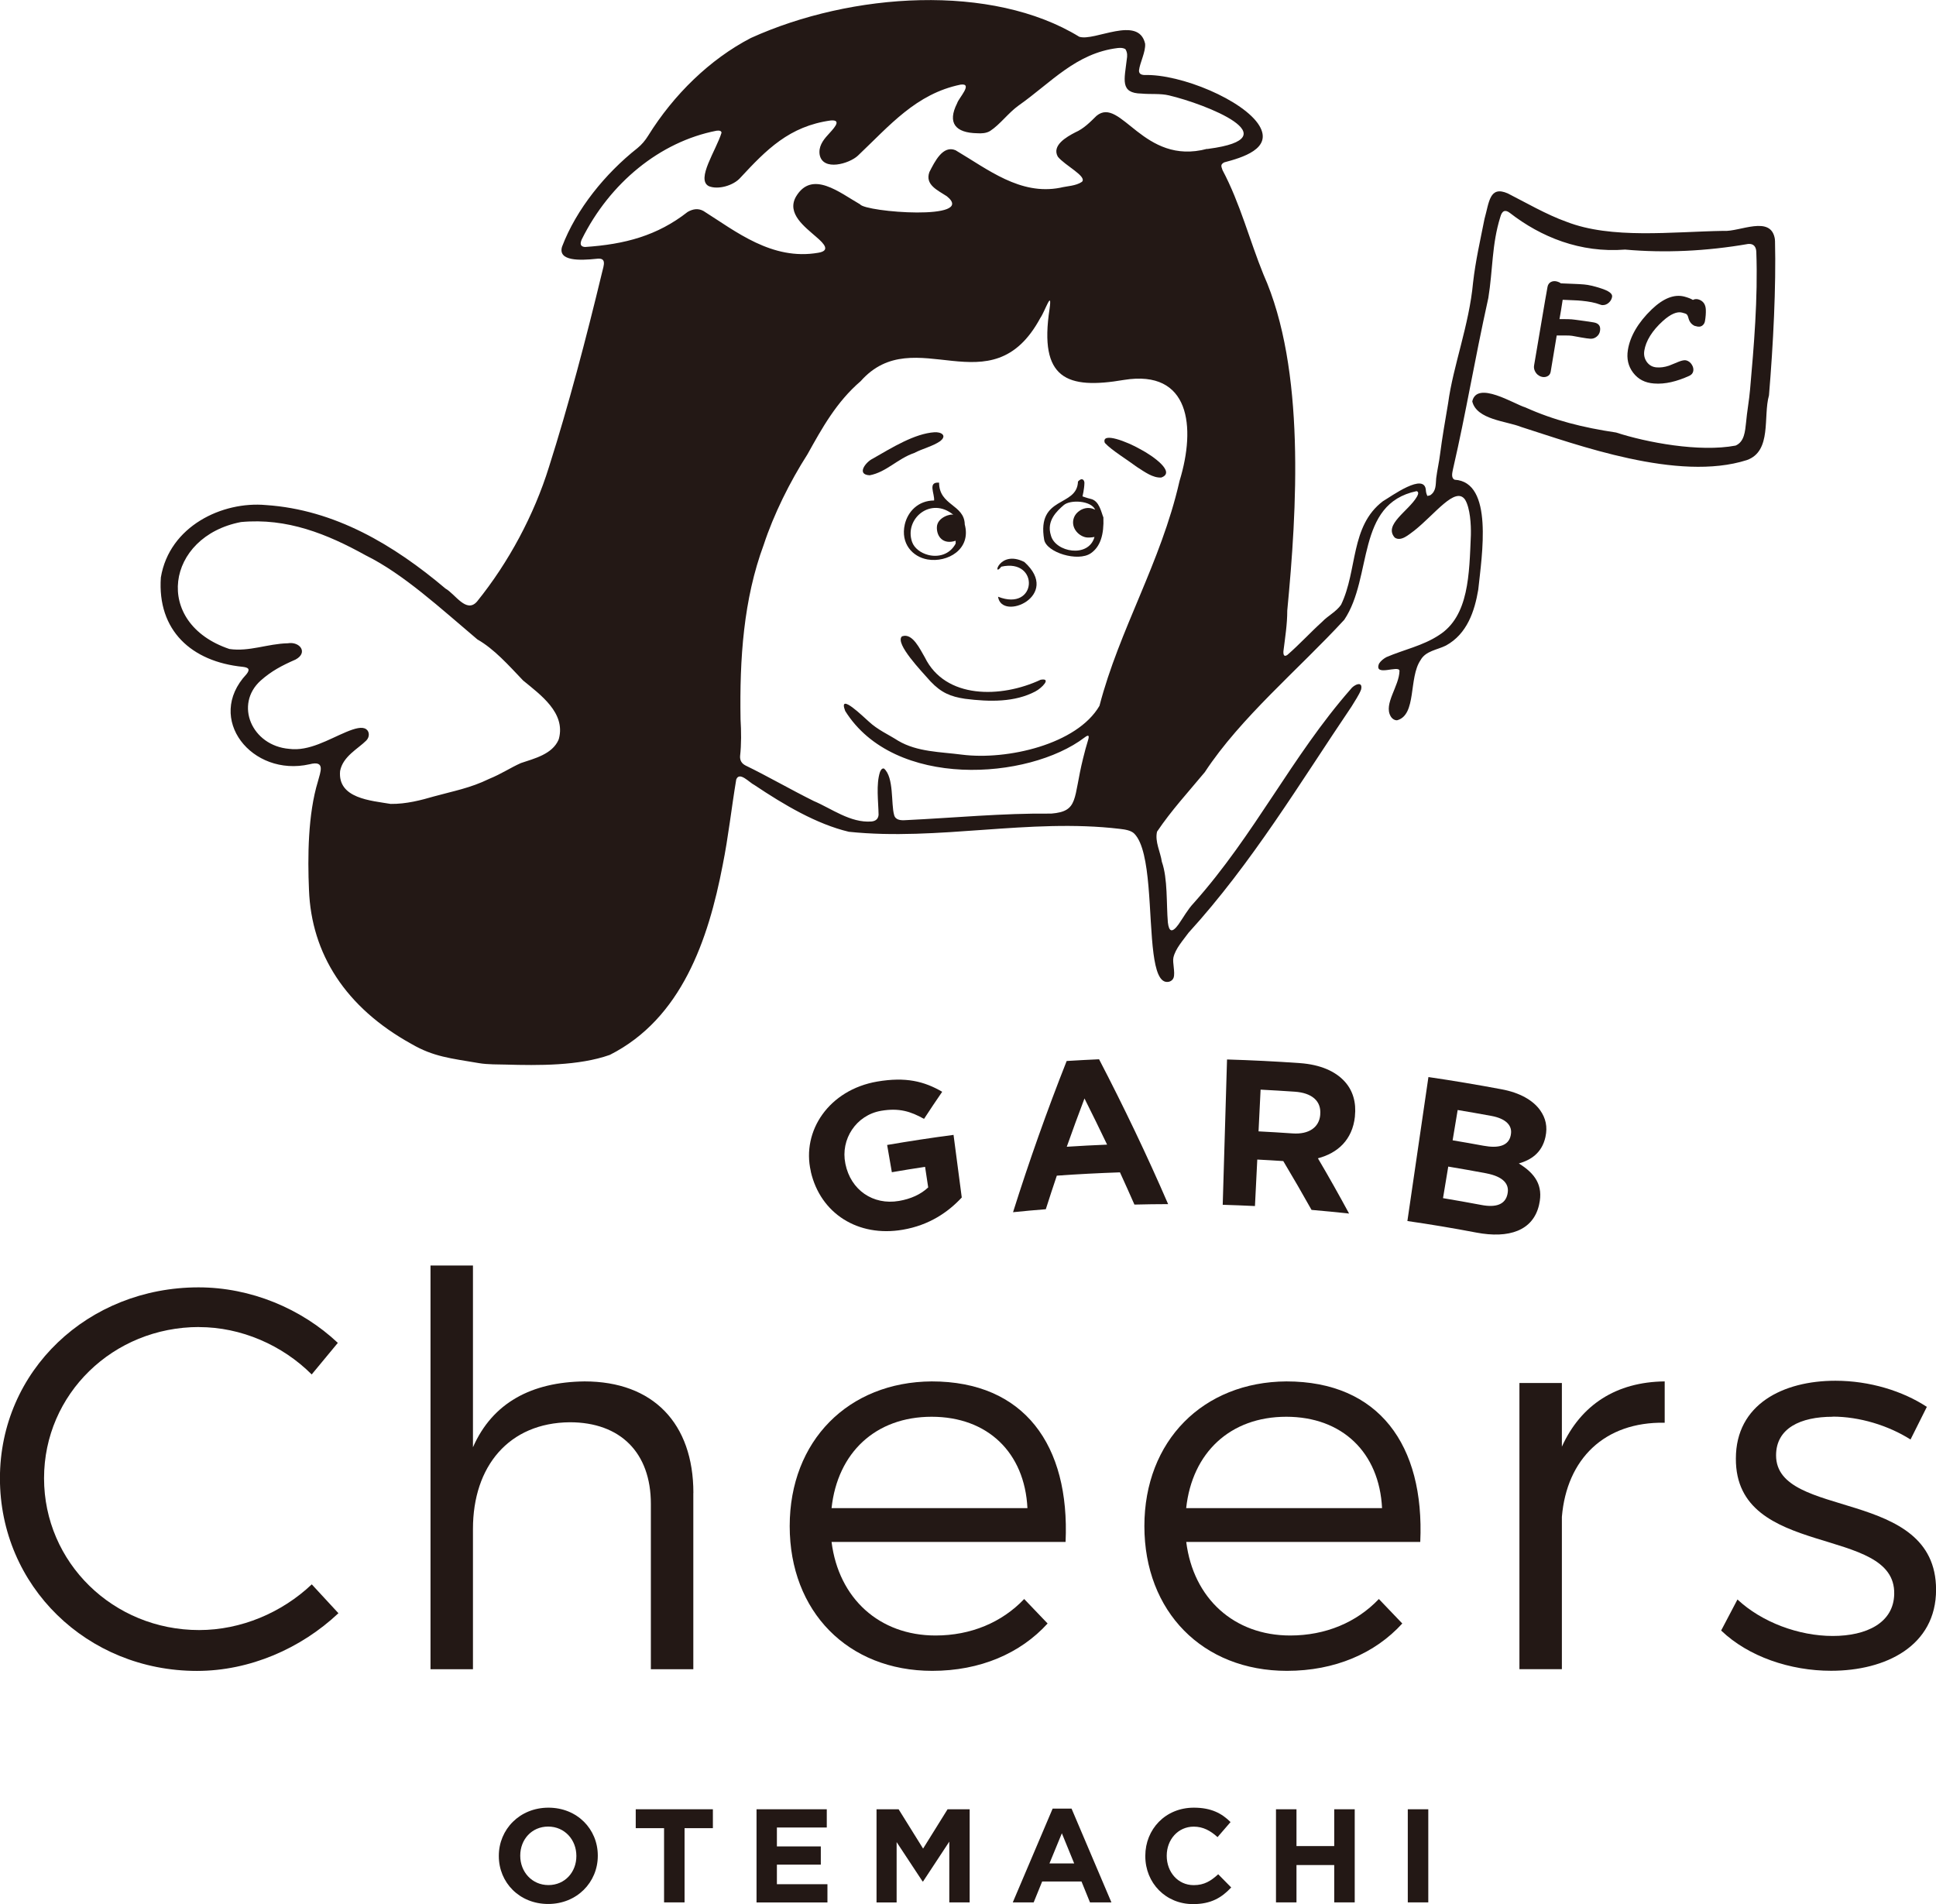 <?xml version="1.0" encoding="UTF-8"?><svg id="_レイヤー_2" xmlns="http://www.w3.org/2000/svg" viewBox="0 0 291.86 287.07"><defs><style>.cls-1,.cls-2{fill:#231815;}.cls-2{fill-rule:evenodd;}</style></defs><g id="_レイヤー_1-2"><path class="cls-1" d="M241.63,46.01c-.14,0-.28-.04-.44-.1-.72-.28-1.64-.45-2.74-.56-.36-.04-.78-.06-1.26-.08-.48-.02-1.01-.04-1.61-.07-.17,1.13-.33,2.1-.48,2.91.94,0,1.7,0,2.3.09,1.1.15,2.06.27,2.86.41.75.13,1.07.55.95,1.28-.06.35-.22.64-.51.87-.28.23-.6.33-.95.31-.31-.02-.77-.08-1.38-.19-.61-.11-1.07-.2-1.38-.25-.43-.07-1.2-.04-2.31-.05-.3,1.83-.61,3.66-.91,5.47-.06.34-.24.58-.55.71-.31.13-.64.13-.99-.01-.34-.14-.6-.37-.78-.69-.18-.32-.24-.64-.18-.97.55-3.23,1.11-6.49,1.66-9.79.04-.22.1-.56.18-1.01.08-.45.15-.79.18-1.02.06-.34.22-.58.49-.74.27-.15.59-.18.94-.09.23.06.42.15.58.28.71.04,1.36.06,1.94.08.58.02,1.11.05,1.57.09.68.06,1.51.25,2.49.57,1.23.39,1.81.81,1.73,1.29-.06.35-.22.64-.5.89-.28.25-.59.37-.93.36Z"/><path class="cls-1" d="M255.59,49.18c-.53-.2-.88-.59-1.05-1.22-.07-.3-.17-.49-.28-.58-.08-.07-.31-.16-.69-.25-.75-.19-1.71.21-2.88,1.26-1.64,1.48-2.57,3.03-2.8,4.46-.11.66.02,1.23.38,1.73.36.49.84.76,1.45.81.59.05,1.21-.03,1.87-.25.23-.08.73-.3,1.5-.61.51-.2.89-.26,1.13-.19.36.1.64.33.84.66.19.31.26.63.21.93-.06.34-.26.58-.61.74-1.86.84-3.63,1.29-5.32,1.15-1.34-.1-2.38-.62-3.15-1.64-.73-.97-.99-2.11-.78-3.41.32-2.03,1.52-4.13,3.6-6.13,1.76-1.68,3.42-2.33,4.96-1.91.26.07.49.15.7.23.21.08.39.17.54.26.3-.16.64-.17,1-.02.61.25.92.76.95,1.49.02.52-.02,1.1-.13,1.73-.05.28-.18.5-.39.66-.28.21-.63.23-1.06.07Z"/><path class="cls-1" d="M75.2,279.85v-.04c0-3.99,3.15-7.26,7.48-7.26s7.44,3.23,7.44,7.22v.04c0,3.99-3.15,7.26-7.48,7.26s-7.44-3.23-7.44-7.22ZM86.89,279.85v-.04c0-2.41-1.76-4.41-4.25-4.41s-4.21,1.96-4.21,4.37v.04c0,2.41,1.76,4.41,4.25,4.41s4.21-1.96,4.21-4.37Z"/><path class="cls-1" d="M100.11,275.64h-4.27v-2.85h11.63v2.85h-4.27v11.19h-3.09v-11.19Z"/><path class="cls-1" d="M114.05,272.79h10.59v2.75h-7.52v2.85h6.62v2.75h-6.62v2.95h7.62v2.75h-10.69v-14.04Z"/><path class="cls-1" d="M132.14,272.79h3.33l3.69,5.93,3.69-5.93h3.33v14.04h-3.07v-9.16l-3.95,6h-.08l-3.91-5.93v9.1h-3.03v-14.04Z"/><path class="cls-1" d="M158.69,272.69h2.85l6.01,14.14h-3.23l-1.28-3.15h-5.93l-1.28,3.15h-3.15l6.01-14.14ZM161.94,280.96l-1.86-4.55-1.87,4.55h3.73Z"/><path class="cls-1" d="M172.66,279.85v-.04c0-3.99,3.01-7.26,7.32-7.26,2.65,0,4.23.88,5.53,2.17l-1.96,2.27c-1.08-.98-2.19-1.58-3.59-1.58-2.37,0-4.07,1.96-4.07,4.37v.04c0,2.41,1.66,4.41,4.07,4.41,1.6,0,2.59-.64,3.69-1.64l1.96,1.99c-1.44,1.54-3.05,2.51-5.75,2.51-4.13,0-7.2-3.19-7.2-7.22Z"/><path class="cls-1" d="M192.36,272.79h3.09v5.55h5.69v-5.55h3.09v14.04h-3.09v-5.63h-5.69v5.63h-3.09v-14.04Z"/><path class="cls-1" d="M212.23,272.79h3.09v14.04h-3.09v-14.04Z"/><path class="cls-1" d="M122.24,176.65s0-.04-.01-.06c-1.4-6.07,2.74-12.27,10.02-13.52,4.3-.73,7.07-.04,9.79,1.54-.93,1.36-1.85,2.72-2.74,4.09-2.01-1.13-3.75-1.68-6.47-1.22-3.77.65-6.14,4.3-5.39,7.95,0,.02,0,.04.01.06.8,3.93,4.16,6.25,8.07,5.58,1.78-.3,3.3-.99,4.41-2.04-.16-1.03-.31-2.07-.47-3.1-1.67.25-3.35.52-5.01.81-.24-1.37-.47-2.74-.71-4.11,3.33-.57,6.66-1.08,10.01-1.52.41,3.15.83,6.29,1.24,9.44-2.04,2.2-4.9,4.18-8.89,4.86-6.75,1.16-12.42-2.44-13.87-8.77Z"/><path class="cls-1" d="M160.81,159.97c1.63-.1,3.25-.19,4.88-.26,3.75,7.21,7.23,14.49,10.41,21.84-1.69,0-3.39.03-5.08.07-.71-1.62-1.44-3.24-2.18-4.86-3.18.11-6.35.27-9.52.5-.57,1.68-1.12,3.37-1.66,5.06-1.65.13-3.29.28-4.94.45,2.41-7.64,5.1-15.25,8.09-22.81ZM166.9,172.58c-1.11-2.33-2.25-4.65-3.41-6.96-.92,2.42-1.81,4.85-2.67,7.28,2.03-.13,4.06-.24,6.09-.32Z"/><path class="cls-1" d="M184.97,159.74c3.67.11,7.33.29,11,.55,3.06.22,5.36,1.22,6.78,2.81,1.21,1.35,1.73,3.14,1.51,5.19,0,.02,0,.04,0,.06-.38,3.52-2.61,5.51-5.58,6.29,1.63,2.76,3.19,5.54,4.7,8.33-1.88-.2-3.77-.39-5.66-.55-1.38-2.46-2.8-4.92-4.26-7.36-1.31-.09-2.61-.16-3.92-.23-.12,2.34-.23,4.67-.35,7.01-1.62-.08-3.24-.14-4.86-.19.22-7.31.43-14.61.65-21.92ZM194.88,170.89c2.47.17,3.99-.94,4.15-2.79,0-.02,0-.04,0-.06.18-2.06-1.28-3.26-3.82-3.44-1.72-.12-3.45-.22-5.17-.31-.1,2.1-.21,4.19-.31,6.29,1.71.09,3.43.19,5.14.31Z"/><path class="cls-1" d="M215.33,162.39c3.7.54,7.38,1.16,11.06,1.85,2.72.51,4.71,1.64,5.79,3.15.86,1.21,1.13,2.52.81,3.99,0,.02,0,.04-.01.06-.54,2.42-2.21,3.46-4.01,3.98,2.44,1.5,3.72,3.31,3.06,6.18,0,.02,0,.04-.01.06-.9,3.91-4.56,5.11-9.46,4.18-3.45-.66-6.92-1.24-10.39-1.74,1.05-7.23,2.11-14.47,3.17-21.7ZM224.09,176.91c-1.92-.36-3.83-.7-5.76-1.02-.26,1.59-.53,3.17-.79,4.76,1.94.32,3.87.67,5.8,1.03,2.15.41,3.59-.05,3.92-1.65,0-.02,0-.04.01-.06.3-1.44-.64-2.57-3.2-3.06ZM227.76,171.11c.29-1.41-.75-2.46-2.93-2.86-1.69-.31-3.39-.61-5.08-.89-.25,1.52-.51,3.05-.76,4.57,1.56.26,3.11.53,4.67.82,2.23.41,3.77.02,4.09-1.57,0-.02,0-.04.01-.06Z"/><path class="cls-2" d="M142.18,65.62c.13.26-.05.59-.45.9-1.16.79-2.59,1.09-3.91,1.78-2.47.83-4.2,2.89-6.71,3.36-2.07-.1-.58-2,.41-2.48,2.99-1.71,6.35-3.81,9.37-4.01.43-.02.99.06,1.23.36l.06.09Z"/><path class="cls-2" d="M166.54,66.73c-.49-1.65,3.43-.11,5.31.97,2,1.04,5.46,3.52,3.21,4.3-1.26.07-2.46-.82-3.66-1.59-1.43-1.07-3.83-2.54-4.79-3.58l-.07-.1Z"/><path class="cls-2" d="M267.58,36.11c-.53-3.79-5.35-1.11-7.75-1.3-7.83.13-16.89,1.27-23.67-1.37-2.99-1.06-6.35-3.01-8.86-4.28-2.76-1.2-2.79,1.3-3.51,3.86-.65,3.3-1.34,6.26-1.72,9.59-.59,6.41-3,12.52-3.76,18.18-.42,2.49-.9,5.23-1.21,7.66-.15,1.25-.43,2.39-.59,3.67-.08,1.01,0,1.95-.9,2.55-.1.03-.31.08-.42.11-.13-.24-.21-.54-.23-.8-.12-2.91-5.29.91-6.48,1.59-4.95,3.76-3.8,10.41-6.31,15.61-.73,1.06-1.98,1.65-2.85,2.57-1.75,1.58-3.45,3.44-5.24,4.99-.45.31-.63.09-.6-.54.26-2.1.58-4.06.58-6.14,1.45-15.15,2.78-36.4-3.59-50.68-2.08-5.11-3.52-10.75-6.17-15.73-.17-.54-.38-.83.26-1.17,2.63-.7,7.38-2.05,5.29-5.53-2.29-3.81-11.81-7.82-17.35-7.64-.51-.03-.81-.22-.79-.7.12-1.13,1.03-2.81.92-4.03-.99-4.34-7.65-.29-9.93-1.04-13.15-8.06-34.29-6.71-49.51.19-6.17,3.2-11.63,8.54-15.47,14.72-.45.73-.97,1.35-1.62,1.88-4.83,3.81-9.23,9.21-11.37,14.87-.66,2.2,2.74,2.08,5.18,1.82,1.62-.22,1.11.97.84,2.11-2.38,9.89-5.06,20.06-7.99,29.28-2.25,7.25-6.09,14.4-10.85,20.29-1.61,1.84-3.29-1.15-4.75-1.96-7.79-6.58-16.67-11.89-27.06-12.59-6.58-.6-14.56,3.17-15.85,10.91-.56,7.99,4.62,12.7,12.34,13.48.87.1,1.17.36.56,1.12-6.27,6.7.84,15.54,9.52,13.57,2.45-.63,1.62,1.18,1.26,2.58-1.52,4.97-1.56,11.43-1.35,16.36.36,9.62,5.49,17.72,15.43,23.22,3.34,1.95,5.96,2.18,10.18,2.9,1.32.23,3.07.19,4.02.22,4.96.14,11.03.2,15.72-1.46,10.83-5.47,14.86-17.4,17.01-28.58.87-4.31,1.34-8.7,2.05-12.94.49-1.28,1.98.47,2.74.83,4.48,3,9.39,5.9,14.24,7.05,13.46,1.41,27.2-2.06,40.84-.44.77.09,1.71.22,2.21.74,2.56,2.65,2.12,12.4,2.88,18.1.33,2.47.88,4.18,1.98,4.24.38.03.88-.16,1.05-.65.26-.82-.2-2.27-.03-3.04.32-1.36,1.45-2.58,2.28-3.73,9.58-10.51,16.83-22.66,24.57-34.1.48-.81,1.13-1.74,1.44-2.56.33-1.4-1.11-.73-1.58-.05-8.91,10.17-14.39,21.85-23.66,32.25-.92.98-1.52,2.11-2.28,3.2-1,1.38-1.45,1.07-1.61-.3-.24-2.79,0-6.6-.91-9.15-.19-1.42-1.08-3.03-.72-4.53,2.16-3.21,4.71-5.97,7.2-8.97,5.4-8.23,14.14-15.5,21.02-22.97,4.33-6.43,1.7-17.48,10.91-19.4.39.12.22.54.04.85-1.24,2.15-5.06,4.2-3.34,6.15.94.66,2.12-.45,2.95-1.05,3.13-2.48,6.21-6.76,7.66-4.66.76,1.26.91,3.73.87,5.34-.25,5.83-.27,12.22-4.82,15.09-2.4,1.59-5.3,2.18-7.92,3.31-.42.23-.84.56-1.1.97-.85,2.07,3,.16,3.08,1.09-.04,2.32-2.41,4.98-1.34,6.84.2.36.56.63.97.62,2.99-.79,1.72-6.41,3.55-9.08.77-1.39,2.51-1.53,3.82-2.19,3.22-1.76,4.33-5.23,4.87-8.41.55-5.19,2.34-16.24-3.55-16.59-.59-.27-.36-1.06-.25-1.62,2.01-8.73,3.15-15.96,5.32-25.78.69-4.22.51-8.07,1.81-12.22.25-.94.73-1.16,1.45-.6,4.68,3.63,10.6,6.05,17.36,5.52,5.95.53,12.23.25,18.56-.85.85-.07,1.2.46,1.22,1.22.26,6.96-.37,14.27-.94,20.72-.12,1.51-.48,3.48-.6,4.94-.15,1.39-.26,2.95-1.58,3.52-5.45,1.04-13.46-.48-18.02-1.97-4.98-.74-9.34-1.83-13.69-3.79-1.65-.48-7.29-4.09-7.99-.9.66,2.76,5.17,2.97,7.33,3.84,8.43,2.68,23.69,8.32,34.06,5.01,3.82-1.35,2.43-6.57,3.34-9.76.65-7.76,1.08-16.38.91-23.27l-.02-.2ZM84.19,111.57c-.96,2.15-3.61,2.79-5.66,3.48-1.58.7-2.91,1.62-4.8,2.39-2.85,1.39-5.41,1.84-8.31,2.64-1.9.55-4.16,1.16-6.53,1.13-2.93-.5-8.01-.8-7.62-4.96.42-2.22,2.71-3.35,3.96-4.61.56-.59.43-1.39-.02-1.69-.59-.44-1.69-.14-3.01.41-2.64,1.1-5.6,2.94-8.59,2.55-5.68-.47-8.3-6.71-4.31-10.3,1.61-1.43,3.18-2.26,5.26-3.17,1.94-1.05.63-2.76-1.18-2.45-3.01.06-5.81,1.3-8.8.86-11.6-3.91-9.56-16.97,1.75-19.14,6.95-.65,12.99,1.8,18.8,5.02,5.69,2.81,11.26,7.97,16.84,12.68,2.53,1.44,4.69,3.88,6.89,6.19,2.64,2.17,6.42,4.87,5.4,8.77l-.07.19ZM177.78,72.69c-2.79,12.15-9.05,22.26-12.03,33.73-3.39,5.82-13.94,8.23-20.75,7.36-3.19-.42-6.71-.39-9.59-2.09-1.51-.97-3.1-1.64-4.47-2.93-.6-.5-4.68-4.56-3.52-1.56,7.38,11.82,27.62,10.43,36.09,3.99.64-.49.73-.27.51.44-.24.75-.52,1.81-.74,2.71-1.52,6.11-.61,7.98-4.79,8.33-7.26-.08-14.66.64-22.01.99-.7.05-1.51-.02-1.69-.8-.48-1.68,0-5.65-1.52-6.98-.31-.09-.5.24-.61.52-.61,1.88-.24,4.45-.21,6.45-.05.61-.42.95-1.08,1.01-3.17.24-6.04-1.97-8.7-3.09-3.43-1.7-7.03-3.78-10.27-5.35-.58-.3-.86-.74-.83-1.4.2-1.81.18-3.75.07-5.58-.15-9.12.44-18.07,3.5-26.32,1.49-4.54,3.93-9.47,6.6-13.64,2.18-3.92,4.36-7.88,8.01-11.01,8.16-9.22,19.66,4.24,27.09-9.54.71-1.02,1.8-4.42,1.39-1.38-1.63,10.6,2.6,12.2,11.22,10.73,9.95-1.6,10.85,7.09,8.39,15.17l-.06.23ZM181.98,22.44c-9.63,2.59-13-7.99-16.67-4.98-.98.96-1.91,1.93-3.23,2.51-1.27.66-3.56,1.95-2.61,3.65,1.04,1.32,4.49,2.99,3.63,3.8-.93.63-2.21.62-3.29.89-6.02,1.16-10.86-2.76-15.76-5.66-1.91-.8-3.13,1.71-3.94,3.29-.7,1.93,1.27,2.75,2.63,3.65,4.63,3.72-12.31,2.4-13.09,1.21-3.05-1.73-7.24-5.24-9.66-1.14-1.43,2.54,1.34,4.54,3.06,6.06,1.3,1.1,2.12,2.09.3,2.39-6.97,1.21-12.44-3.24-17.3-6.3-.79-.43-1.56-.32-2.38.14-4.58,3.59-9.47,4.89-15.48,5.29-.76-.05-.76-.55-.47-1.18,4.21-8.48,11.77-14.69,20.29-16.35.46-.06.75.02.76.31-.81,2.65-3.87,7.01-1.93,8.04,1.37.59,3.74-.06,4.79-1.28,3.9-4.2,7.36-7.76,13.63-8.62,1.87-.14.18,1.45-.45,2.18-.79.85-1.44,1.82-1.24,3,.49,2.51,4.46,1.35,5.76.13,4.8-4.55,8.77-9.33,15.48-10.71,1.95-.26-.3,2.03-.52,2.81-1.5,2.96-.27,4.46,3.02,4.52.67.05,1.39,0,1.95-.34,1.53-1,2.75-2.74,4.31-3.85,4.9-3.45,8.64-7.9,14.95-8.66.45-.04.78-.03,1.13.16.35.53.29,1.1.22,1.52-.35,3.07-1.08,5.14,2.22,5.19,1.39.13,2.82-.04,4.13.27,5.51,1.3,18.55,6.4,5.95,8.06l-.19.03Z"/><path class="cls-2" d="M166.35,78.04c-.34-.81-.61-2.53-1.92-2.82-.53-.12-1.24-.38-1.24-.38,0,0,.27-1.07.29-2.03,0-.39-.33-.91-.97-.21-.13,3.93-6.24,2.07-5.1,8.76.33,1.93,5.08,3.4,7.03,2.06,1.46-1,2-2.85,1.9-5.39ZM165.09,76.85c-1.33-.69-2.62.13-3.05.9-.76,1.38.18,2.83,1.47,3.22.46.14,1.01.07,1.49-.01-.89,3.23-5.92,2.3-6.57-.23-.72-2.22.94-3.71,1.93-4.57s4.13-.7,4.74.69Z"/><path class="cls-2" d="M145.44,79.03c-.09-2.98-3.86-2.8-3.87-6.26-1.75-.13-.66,1.63-.75,2.69-2.41.01-3.97,1.68-4.42,3.61-.66,2.88,1.16,4.88,3.42,5.28,2.99.52,6.66-1.51,5.61-5.32ZM144.08,81.94c-.9,1.71-2.66,2.11-4.15,1.73-1.13-.29-2.1-1.02-2.43-1.96-1.22-3.48,2.84-6.93,6.25-4.07-.3-.25-2.45.32-2.51,1.82-.06,1.4.91,2.71,2.83,2.07v.41Z"/><path class="cls-2" d="M150.46,89.97c5.93,2.33,6.29-5.84.49-4.53-1.4,1.81-.35-2.63,3.47-.71,5.66,5.08-3.43,9.02-3.96,5.24Z"/><path class="cls-2" d="M72.96,92.92c-.1.3.23.66.21.2.46,0,.09-.32-.21-.2Z"/><path class="cls-2" d="M136.03,95.93c1.56-.53,2.7,2.03,3.39,3.18,3.08,6.3,11.47,6.18,17.46,3.38,1.69-.31.21,1.24-.81,1.77-3.09,1.62-6.81,1.58-10.59,1.1-2.19-.33-3.59-.92-5.2-2.62-1.49-1.68-5.26-5.61-4.36-6.74l.11-.08Z"/><path class="cls-1" d="M30.02,200.08c-12.96,0-23.38,10.09-23.38,22.8s10.42,22.89,23.38,22.89c6.32,0,12.47-2.62,16.98-6.89l4.02,4.35c-5.66,5.33-13.37,8.7-21.33,8.7-16.57,0-29.7-12.8-29.7-29.04s13.29-28.79,29.94-28.79c7.88,0,15.5,3.2,21,8.37l-3.94,4.76c-4.43-4.43-10.66-7.14-16.98-7.14Z"/><path class="cls-1" d="M104.52,225.1v26.58h-6.4v-24.94c0-7.71-4.59-12.3-12.22-12.3-9.19.08-14.6,6.64-14.6,16.08v21.16h-6.4v-60.87h6.4v27.4c2.95-6.73,8.86-9.84,16.82-9.93,10.34,0,16.41,6.32,16.41,16.82Z"/><path class="cls-1" d="M160.63,232.48h-35.27c1.07,8.53,7.22,14.11,15.67,14.11,5.33,0,10.01-1.97,13.37-5.5l3.53,3.69c-4.1,4.51-10.17,7.14-17.39,7.14-12.71,0-21.49-8.94-21.49-21.82s8.86-21.74,21.41-21.82c13.95,0,20.84,9.6,20.18,24.2ZM154.89,227.39c-.41-8.37-5.99-13.78-14.44-13.78s-14.19,5.41-15.09,13.78h29.53Z"/><path class="cls-1" d="M214.1,232.48h-35.27c1.07,8.53,7.22,14.11,15.67,14.11,5.33,0,10.01-1.97,13.37-5.5l3.53,3.69c-4.1,4.51-10.17,7.14-17.39,7.14-12.71,0-21.49-8.94-21.49-21.82s8.86-21.74,21.41-21.82c13.95,0,20.84,9.6,20.18,24.2ZM208.35,227.39c-.41-8.37-5.99-13.78-14.44-13.78s-14.19,5.41-15.09,13.78h29.53Z"/><path class="cls-1" d="M250.96,208.28v6.23c-9.11-.16-14.77,5.5-15.5,14.19v22.97h-6.4v-43.15h6.4v9.6c2.87-6.32,8.2-9.76,15.5-9.84Z"/><path class="cls-1" d="M276.28,213.61c-4.84,0-8.53,1.72-8.53,5.82,0,9.76,24.12,4.76,24.12,20.26,0,8.45-7.55,12.22-15.83,12.22-6.15,0-12.47-2.13-16.57-6.07l2.46-4.68c3.69,3.45,9.27,5.5,14.36,5.5s9.19-1.97,9.27-6.32c.25-10.5-23.95-5.17-23.87-20.43,0-8.2,7.14-11.73,15.01-11.73,5.17,0,10.17,1.56,13.78,3.94l-2.46,4.92c-3.36-2.13-7.71-3.45-11.73-3.45Z"/></g></svg>